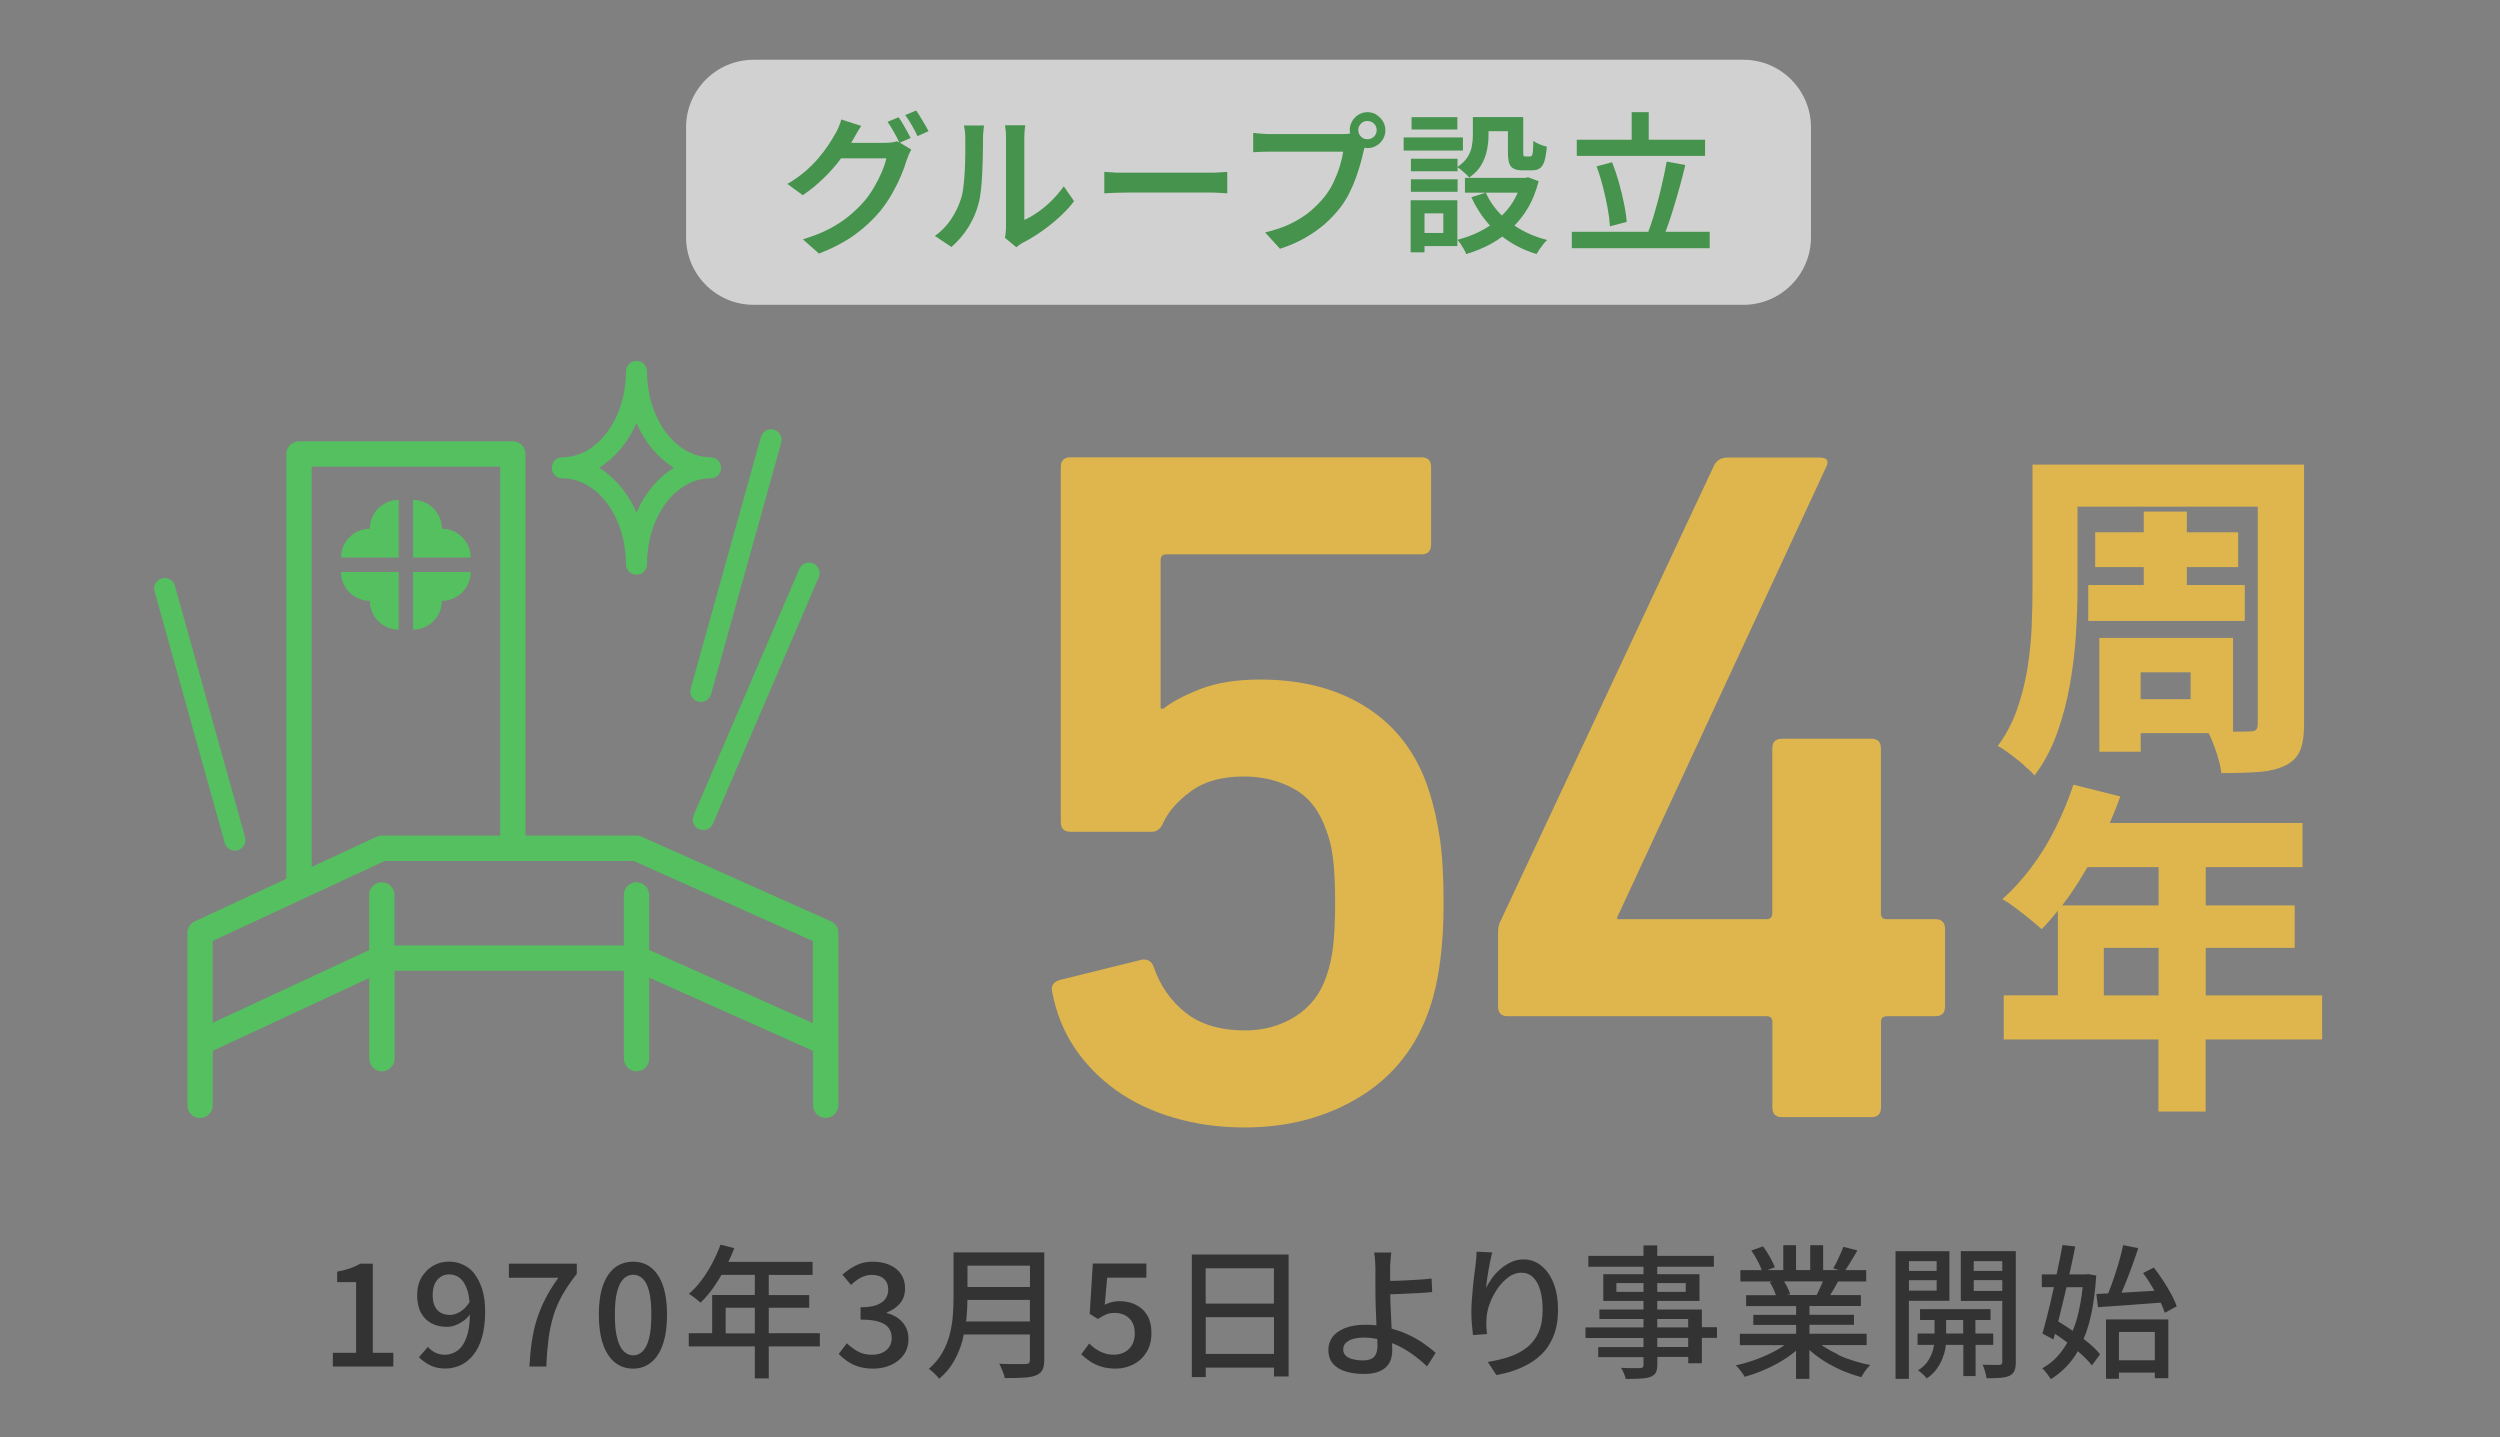 <svg width="254" height="146" viewBox="0 0 254 146" fill="none" xmlns="http://www.w3.org/2000/svg">
<rect x="0" y="0" width="254" height="146" fill="#808080" stroke="none"/>
<g id="_&#227;&#131;&#172;&#227;&#130;&#164;&#227;&#131;&#164;&#227;&#131;&#188;_2" clip-path="url(#clip0_2824_29820)">
<g id="Group" opacity="0.8">
<path id="Vector" d="M177.131 6.072H76.569C72.778 6.072 69.704 9.148 69.704 12.942V24.099C69.704 27.893 72.778 30.969 76.569 30.969H177.131C180.922 30.969 183.996 27.893 183.996 24.099V12.942C183.996 9.148 180.922 6.072 177.131 6.072Z" fill="white" fill-opacity="0.8"/>
</g>
<path id="Vector_2" d="M93.525 11.903C93.362 11.645 93.216 11.422 93.087 11.225L91.972 11.688C92.186 11.98 92.409 12.324 92.641 12.728C92.873 13.131 93.07 13.492 93.216 13.827L94.34 13.329C94.246 13.14 94.126 12.925 93.98 12.667C93.834 12.418 93.679 12.161 93.516 11.903H93.525Z" fill="#45934D"/>
<path id="Vector_3" d="M92.529 14.025C92.426 13.827 92.306 13.604 92.16 13.346C92.014 13.089 91.869 12.831 91.723 12.573C91.577 12.316 91.431 12.092 91.294 11.912L90.178 12.376C90.384 12.677 90.599 13.029 90.83 13.432C91.053 13.827 91.234 14.179 91.388 14.497L91.156 14.351C91.002 14.403 90.813 14.446 90.59 14.471C90.367 14.497 90.144 14.514 89.903 14.514H86.48C86.523 14.437 86.583 14.351 86.626 14.265C86.72 14.111 86.84 13.887 87.003 13.604C87.166 13.321 87.329 13.046 87.501 12.797L85.476 12.135C85.416 12.384 85.321 12.651 85.192 12.943C85.064 13.235 84.944 13.475 84.832 13.647C84.643 13.973 84.42 14.351 84.146 14.763C83.871 15.176 83.545 15.605 83.159 16.06C82.773 16.515 82.318 16.962 81.803 17.417C81.28 17.864 80.679 18.293 80.001 18.688L81.563 19.831C82.326 19.315 83.03 18.74 83.674 18.113C84.317 17.486 84.892 16.842 85.39 16.172C85.416 16.146 85.424 16.112 85.45 16.086H90.049C89.964 16.49 89.818 16.945 89.595 17.469C89.371 17.993 89.106 18.508 88.797 19.04C88.488 19.564 88.153 20.037 87.793 20.466C87.338 20.981 86.823 21.479 86.248 21.952C85.673 22.424 85.004 22.862 84.249 23.257C83.493 23.652 82.601 24.004 81.571 24.314L83.21 25.765C84.66 25.198 85.879 24.554 86.857 23.841C87.835 23.128 88.694 22.33 89.423 21.454C89.886 20.878 90.298 20.277 90.65 19.65C91.002 19.023 91.302 18.422 91.551 17.829C91.8 17.245 91.989 16.713 92.126 16.241C92.186 16.069 92.263 15.88 92.341 15.691C92.426 15.502 92.504 15.339 92.589 15.201L91.431 14.497L92.538 14.008L92.529 14.025Z" fill="#45934D"/>
<path id="Vector_4" d="M106.86 20.371C106.405 20.818 105.933 21.213 105.453 21.548C104.972 21.883 104.518 22.149 104.071 22.346V14.033C104.071 13.689 104.088 13.406 104.114 13.157C104.149 12.916 104.157 12.771 104.157 12.727H102.106C102.106 12.727 102.141 12.908 102.166 13.157C102.201 13.397 102.209 13.689 102.209 14.016V23.102C102.209 23.291 102.201 23.471 102.175 23.66C102.158 23.849 102.132 24.012 102.098 24.159L103.256 25.12C103.316 25.069 103.402 25.009 103.496 24.931C103.591 24.863 103.719 24.777 103.874 24.682C104.475 24.382 105.092 24.012 105.727 23.575C106.362 23.137 106.98 22.647 107.581 22.106C108.182 21.565 108.697 21.015 109.126 20.44L108.079 18.928C107.718 19.444 107.306 19.924 106.852 20.371H106.86Z" fill="#45934D"/>
<path id="Vector_5" d="M98.039 13.355C98.065 13.57 98.074 13.819 98.074 14.102C98.074 14.557 98.074 15.064 98.074 15.631C98.074 16.198 98.048 16.773 98.022 17.348C97.996 17.924 97.945 18.465 97.885 18.972C97.825 19.478 97.739 19.899 97.619 20.243C97.404 20.921 97.078 21.6 96.641 22.261C96.203 22.922 95.654 23.498 94.984 23.97L96.666 25.095C97.327 24.52 97.893 23.858 98.365 23.111C98.837 22.364 99.189 21.565 99.412 20.706C99.524 20.311 99.61 19.839 99.67 19.272C99.73 18.714 99.773 18.113 99.798 17.486C99.824 16.859 99.85 16.241 99.858 15.648C99.867 15.047 99.876 14.523 99.876 14.068C99.876 13.87 99.876 13.681 99.901 13.492C99.918 13.303 99.936 13.14 99.944 13.003C99.961 12.865 99.97 12.78 99.979 12.745H97.936C97.979 12.934 98.013 13.132 98.039 13.338V13.355Z" fill="#45934D"/>
<path id="Vector_6" d="M122.932 17.546H114.574C114.308 17.546 114.025 17.546 113.725 17.546C113.424 17.546 113.141 17.529 112.867 17.503C112.592 17.486 112.369 17.468 112.197 17.46V19.641C112.472 19.624 112.832 19.607 113.27 19.59C113.708 19.573 114.145 19.564 114.574 19.564H122.932C123.258 19.564 123.593 19.573 123.928 19.598C124.262 19.616 124.52 19.633 124.691 19.641V17.46C124.494 17.468 124.245 17.486 123.945 17.512C123.644 17.537 123.301 17.546 122.932 17.546Z" fill="#45934D"/>
<path id="Vector_7" d="M139.855 11.646C139.58 11.482 139.271 11.396 138.936 11.396C138.602 11.396 138.31 11.482 138.035 11.646C137.761 11.809 137.546 12.032 137.383 12.307C137.22 12.582 137.134 12.891 137.134 13.217C137.134 13.337 137.16 13.449 137.177 13.561C137.091 13.578 136.997 13.595 136.911 13.604C136.714 13.612 136.542 13.621 136.396 13.621H129.094C128.931 13.621 128.733 13.621 128.51 13.604C128.287 13.595 128.073 13.578 127.867 13.561C127.661 13.543 127.481 13.518 127.326 13.501V15.467C127.524 15.45 127.781 15.433 128.09 15.424C128.407 15.416 128.733 15.407 129.068 15.407H136.465C136.405 15.862 136.285 16.352 136.122 16.893C135.959 17.434 135.744 17.966 135.495 18.499C135.247 19.031 134.938 19.521 134.594 19.968C134.174 20.491 133.685 20.989 133.136 21.453C132.586 21.917 131.934 22.329 131.188 22.699C130.441 23.068 129.557 23.369 128.536 23.617L130.046 25.275C130.973 24.974 131.814 24.614 132.569 24.184C133.324 23.755 134.002 23.274 134.612 22.75C135.212 22.218 135.744 21.651 136.208 21.041C136.525 20.62 136.817 20.157 137.066 19.667C137.315 19.169 137.538 18.671 137.726 18.155C137.907 17.649 138.07 17.151 138.207 16.678C138.344 16.206 138.447 15.768 138.533 15.381C138.559 15.261 138.602 15.132 138.636 15.004C138.73 15.021 138.833 15.046 138.936 15.046C139.28 15.046 139.58 14.961 139.855 14.797C140.129 14.634 140.344 14.411 140.507 14.145C140.67 13.87 140.756 13.569 140.756 13.243C140.756 12.917 140.67 12.607 140.507 12.333C140.344 12.058 140.121 11.835 139.855 11.671V11.646ZM139.597 13.879C139.408 14.059 139.194 14.145 138.928 14.145C138.662 14.145 138.456 14.059 138.276 13.879C138.095 13.698 138.001 13.483 138.001 13.217C138.001 12.951 138.095 12.745 138.276 12.556C138.456 12.376 138.67 12.29 138.928 12.29C139.185 12.29 139.408 12.384 139.597 12.556C139.777 12.736 139.872 12.96 139.872 13.217C139.872 13.475 139.777 13.698 139.597 13.879Z" fill="#45934D"/>
<path id="Vector_8" d="M143.321 20.346V25.636H144.729V25H148.067V20.346H143.321ZM146.642 23.669H144.729V21.677H146.642V23.669Z" fill="#45934D"/>
<path id="Vector_9" d="M148.092 18.216H143.347V19.487H148.092V18.216Z" fill="#45934D"/>
<path id="Vector_10" d="M148.092 16.128H143.347V17.4H148.092V16.996C148.195 17.056 148.315 17.142 148.452 17.262C148.615 17.4 148.77 17.528 148.924 17.674C149.079 17.812 149.19 17.932 149.268 18.035C149.817 17.666 150.229 17.236 150.503 16.756C150.778 16.274 150.975 15.768 151.078 15.244C151.181 14.72 151.233 14.222 151.233 13.758V13.329H153.206V15.459C153.206 15.931 153.249 16.3 153.335 16.575C153.421 16.841 153.575 17.03 153.798 17.142C154.022 17.254 154.322 17.305 154.699 17.305H155.669C155.987 17.305 156.244 17.236 156.45 17.099C156.647 16.962 156.802 16.712 156.913 16.369C157.025 16.017 157.102 15.527 157.154 14.9C156.939 14.849 156.69 14.772 156.416 14.66C156.141 14.548 155.935 14.437 155.789 14.316C155.781 14.772 155.764 15.115 155.746 15.347C155.729 15.579 155.695 15.725 155.652 15.794C155.609 15.862 155.558 15.897 155.48 15.897H154.983C154.88 15.897 154.811 15.871 154.794 15.819C154.768 15.768 154.76 15.648 154.76 15.45V11.895H149.645V13.75C149.645 14.102 149.611 14.462 149.542 14.849C149.474 15.227 149.328 15.605 149.096 15.974C148.873 16.326 148.53 16.652 148.083 16.962V16.163L148.092 16.128Z" fill="#45934D"/>
<path id="Vector_11" d="M148.067 11.903H143.416V13.157H148.067V11.903Z" fill="#45934D"/>
<path id="Vector_12" d="M155.223 21.162C155.695 20.363 156.055 19.444 156.33 18.413L155.249 18.01L154.957 18.07H148.839V19.573H154.202C154.056 19.899 153.902 20.217 153.713 20.517C153.395 21.033 153.009 21.488 152.589 21.9C151.894 21.213 151.344 20.44 150.958 19.573L149.491 20.037C149.989 21.119 150.615 22.081 151.379 22.914C151.044 23.137 150.692 23.352 150.323 23.532C149.62 23.884 148.873 24.159 148.066 24.365C148.178 24.477 148.29 24.623 148.41 24.794C148.521 24.966 148.633 25.147 148.736 25.327C148.839 25.507 148.916 25.671 148.967 25.817C149.851 25.55 150.684 25.207 151.465 24.786C151.876 24.563 152.263 24.314 152.632 24.039C153.636 24.812 154.785 25.413 156.115 25.808C156.201 25.662 156.296 25.507 156.416 25.327C156.536 25.155 156.665 24.975 156.802 24.803C156.939 24.631 157.068 24.485 157.197 24.382C155.935 24.064 154.837 23.575 153.867 22.922C154.373 22.39 154.837 21.814 155.223 21.145V21.162Z" fill="#45934D"/>
<path id="Vector_13" d="M148.633 13.964H142.609V15.296H148.633V13.964Z" fill="#45934D"/>
<path id="Vector_14" d="M173.235 14.196H167.511V11.396H165.778V14.196H160.2V15.837H173.235V14.196Z" fill="#45934D"/>
<path id="Vector_15" d="M169.219 23.549C169.339 23.231 169.46 22.896 169.58 22.536C169.777 21.952 169.974 21.333 170.163 20.689C170.361 20.037 170.549 19.384 170.73 18.714C170.91 18.044 171.081 17.391 171.227 16.764L169.331 16.421C169.228 16.996 169.108 17.615 168.962 18.259C168.816 18.903 168.662 19.564 168.49 20.226C168.318 20.887 168.138 21.514 167.958 22.115C167.795 22.639 167.632 23.111 167.469 23.549H159.694V25.215H173.707V23.549H169.219Z" fill="#45934D"/>
<path id="Vector_16" d="M163.787 16.481L162.208 16.902C162.448 17.529 162.663 18.216 162.852 18.954C163.04 19.693 163.203 20.414 163.332 21.119C163.461 21.823 163.538 22.441 163.572 22.991L165.271 22.544C165.229 21.986 165.143 21.368 164.997 20.672C164.86 19.985 164.688 19.272 164.482 18.542C164.276 17.812 164.044 17.125 163.787 16.481Z" fill="#45934D"/>
<path id="Vector_17" d="M37.877 128.386H36.607C36.298 128.574 35.955 128.729 35.578 128.858C35.2 128.987 34.762 129.107 34.256 129.201V130.266H36.178V137.446H33.818V138.837H39.962V137.446H37.877V128.377V128.386Z" fill="#333333"/>
<path id="Vector_18" d="M48.226 129.433C47.891 129.012 47.496 128.694 47.041 128.488C46.587 128.282 46.106 128.179 45.591 128.179C45.016 128.179 44.484 128.325 44.004 128.6C43.514 128.883 43.128 129.278 42.828 129.785C42.528 130.292 42.382 130.893 42.382 131.58C42.382 132.267 42.511 132.903 42.768 133.375C43.025 133.847 43.377 134.208 43.832 134.449C44.287 134.689 44.81 134.809 45.411 134.809C45.686 134.809 45.969 134.758 46.261 134.646C46.552 134.543 46.835 134.38 47.119 134.182C47.359 134.011 47.565 133.796 47.745 133.564C47.728 134.509 47.616 135.282 47.402 135.857C47.17 136.501 46.861 136.956 46.466 137.231C46.08 137.506 45.651 137.643 45.179 137.643C44.862 137.643 44.544 137.575 44.235 137.429C43.926 137.283 43.678 137.085 43.48 136.845L42.562 137.892C42.862 138.202 43.24 138.476 43.678 138.7C44.124 138.932 44.647 139.043 45.257 139.043C45.78 139.043 46.286 138.932 46.767 138.717C47.247 138.502 47.685 138.159 48.062 137.695C48.449 137.231 48.749 136.63 48.964 135.9C49.178 135.161 49.29 134.285 49.29 133.263C49.29 132.396 49.195 131.649 48.998 131.013C48.8 130.378 48.535 129.854 48.2 129.433H48.226ZM46.741 133.281C46.381 133.495 46.037 133.598 45.728 133.598C45.351 133.598 45.025 133.521 44.759 133.366C44.493 133.212 44.295 132.98 44.158 132.679C44.021 132.379 43.961 132.01 43.961 131.58C43.961 131.151 44.029 130.756 44.175 130.438C44.321 130.129 44.519 129.888 44.776 129.725C45.025 129.562 45.308 129.476 45.626 129.476C46.063 129.476 46.441 129.613 46.758 129.88C47.076 130.146 47.316 130.558 47.496 131.125C47.599 131.46 47.668 131.855 47.711 132.302C47.41 132.748 47.084 133.083 46.741 133.281Z" fill="#333333"/>
<path id="Vector_19" d="M51.692 129.82H56.73C56.223 130.524 55.794 131.211 55.442 131.89C55.09 132.568 54.799 133.264 54.567 133.968C54.335 134.681 54.164 135.437 54.044 136.227C53.923 137.025 53.838 137.893 53.786 138.838H55.511C55.545 137.816 55.623 136.897 55.725 136.072C55.828 135.248 55.992 134.475 56.206 133.753C56.421 133.032 56.73 132.319 57.107 131.623C57.493 130.928 57.991 130.198 58.6 129.425V128.386H51.701V129.82H51.692Z" fill="#333333"/>
<path id="Vector_20" d="M66.16 128.798C65.645 128.386 65.036 128.188 64.324 128.188C63.611 128.188 62.985 128.394 62.462 128.798C61.938 129.21 61.544 129.811 61.26 130.61C60.977 131.409 60.84 132.396 60.84 133.573C60.84 134.749 60.986 135.746 61.26 136.562C61.544 137.377 61.947 137.996 62.462 138.417C62.977 138.837 63.603 139.052 64.324 139.052C65.045 139.052 65.645 138.837 66.16 138.417C66.675 137.996 67.078 137.377 67.353 136.562C67.636 135.746 67.773 134.749 67.773 133.573C67.773 132.396 67.627 131.409 67.353 130.61C67.07 129.811 66.675 129.21 66.16 128.798ZM65.946 135.978C65.791 136.579 65.568 137.017 65.293 137.292C65.01 137.566 64.693 137.704 64.332 137.704C63.972 137.704 63.654 137.566 63.371 137.292C63.088 137.017 62.865 136.579 62.711 135.978C62.547 135.376 62.47 134.569 62.47 133.573C62.47 132.577 62.547 131.778 62.711 131.185C62.874 130.593 63.088 130.172 63.371 129.906C63.654 129.639 63.972 129.511 64.332 129.511C64.693 129.511 65.01 129.639 65.293 129.906C65.577 130.172 65.791 130.593 65.946 131.185C66.1 131.778 66.177 132.568 66.177 133.573C66.177 134.578 66.1 135.376 65.946 135.978Z" fill="#333333"/>
<path id="Vector_21" d="M78.105 132.869H82.215V131.58H78.105V129.536H82.558V128.205H74.003C74.218 127.75 74.424 127.286 74.604 126.814L73.205 126.453C72.973 127.097 72.69 127.724 72.364 128.343C72.038 128.961 71.678 129.536 71.274 130.069C70.879 130.601 70.451 131.065 69.987 131.46C70.107 131.52 70.236 131.606 70.39 131.718C70.545 131.829 70.691 131.941 70.828 132.061C70.965 132.181 71.085 132.276 71.171 132.353C71.626 131.915 72.064 131.409 72.484 130.816C72.767 130.412 73.042 129.983 73.299 129.528H76.689V131.572H72.356V135.454H69.978V136.793H76.689V140.048H78.105V136.793H83.296V135.454H78.105V132.851V132.869ZM73.728 135.471V132.869H76.689V135.471H73.728Z" fill="#333333"/>
<path id="Vector_22" d="M91.217 133.908C90.882 133.676 90.505 133.513 90.101 133.41V133.341C90.668 133.126 91.114 132.817 91.449 132.413C91.783 132.01 91.955 131.503 91.955 130.902C91.955 130.301 91.809 129.837 91.534 129.433C91.251 129.03 90.865 128.72 90.367 128.506C89.87 128.291 89.303 128.188 88.66 128.188C88.016 128.188 87.484 128.308 86.987 128.557C86.48 128.806 86.017 129.124 85.588 129.502L86.463 130.55C86.772 130.249 87.107 130 87.458 129.811C87.81 129.622 88.196 129.528 88.6 129.528C89.115 129.528 89.518 129.665 89.81 129.931C90.101 130.198 90.247 130.567 90.247 131.031C90.247 131.366 90.153 131.658 89.981 131.932C89.801 132.199 89.509 132.413 89.106 132.577C88.703 132.74 88.145 132.817 87.433 132.817V134.071C88.239 134.071 88.874 134.148 89.338 134.303C89.801 134.457 90.127 134.672 90.316 134.956C90.505 135.23 90.599 135.565 90.599 135.952C90.599 136.304 90.513 136.604 90.342 136.854C90.17 137.103 89.938 137.3 89.638 137.438C89.338 137.575 88.977 137.644 88.574 137.644C88.016 137.644 87.536 137.523 87.132 137.292C86.72 137.06 86.36 136.785 86.034 136.476L85.219 137.558C85.459 137.824 85.751 138.064 86.077 138.296C86.412 138.528 86.789 138.709 87.218 138.846C87.647 138.983 88.145 139.052 88.711 139.052C89.363 139.052 89.964 138.932 90.505 138.691C91.045 138.451 91.483 138.107 91.809 137.661C92.135 137.214 92.298 136.673 92.298 136.038C92.298 135.557 92.204 135.144 92.006 134.792C91.809 134.44 91.543 134.14 91.208 133.908H91.217Z" fill="#333333"/>
<path id="Vector_23" d="M96.88 127.252V131.898C96.88 132.473 96.855 133.075 96.803 133.71C96.752 134.346 96.649 134.973 96.486 135.608C96.323 136.244 96.065 136.853 95.731 137.446C95.396 138.039 94.941 138.588 94.366 139.078C94.469 139.146 94.598 139.241 94.735 139.361C94.873 139.481 95.001 139.61 95.13 139.739C95.259 139.868 95.353 139.988 95.422 140.083C96.057 139.55 96.563 138.94 96.941 138.262C97.318 137.583 97.61 136.879 97.799 136.141C97.85 135.952 97.885 135.771 97.919 135.582H104.638V138.167C104.638 138.322 104.603 138.434 104.535 138.494C104.466 138.554 104.346 138.588 104.183 138.588C104.063 138.588 103.865 138.588 103.591 138.588C103.316 138.588 102.99 138.588 102.63 138.588C102.269 138.588 101.892 138.571 101.514 138.554C101.591 138.683 101.669 138.829 101.737 139.009C101.806 139.189 101.883 139.361 101.952 139.533C102.021 139.705 102.063 139.868 102.081 140.014C102.861 140.014 103.505 139.997 104.011 139.971C104.518 139.945 104.93 139.868 105.247 139.739C105.547 139.619 105.762 139.447 105.899 139.207C106.028 138.966 106.097 138.623 106.097 138.176V127.243H96.88V127.252ZM104.646 128.592V130.756H98.296V128.592H104.646ZM98.15 134.26C98.159 134.157 98.185 134.054 98.193 133.942C98.253 133.272 98.288 132.654 98.288 132.07H104.638V134.26H98.15Z" fill="#333333"/>
<path id="Vector_24" d="M115.365 132.542C114.867 132.31 114.318 132.199 113.717 132.199C113.434 132.199 113.176 132.233 112.945 132.293C112.713 132.353 112.481 132.448 112.241 132.559L112.49 129.811H116.471V128.377H111.031L110.714 133.487L111.546 134.011C111.855 133.805 112.138 133.65 112.378 133.547C112.619 133.444 112.91 133.392 113.254 133.392C113.863 133.392 114.361 133.581 114.738 133.951C115.116 134.32 115.296 134.835 115.296 135.497C115.296 135.935 115.201 136.312 115.021 136.639C114.832 136.957 114.584 137.206 114.266 137.377C113.949 137.549 113.588 137.635 113.185 137.635C112.782 137.635 112.464 137.584 112.155 137.472C111.846 137.369 111.572 137.223 111.331 137.06C111.091 136.896 110.868 136.699 110.662 136.501L109.855 137.601C110.104 137.841 110.396 138.073 110.731 138.305C111.057 138.528 111.443 138.709 111.881 138.846C112.318 138.983 112.816 139.052 113.365 139.052C114 139.052 114.584 138.906 115.141 138.631C115.691 138.348 116.137 137.944 116.471 137.403C116.815 136.871 116.986 136.218 116.986 135.462C116.986 134.706 116.84 134.097 116.549 133.616C116.257 133.135 115.862 132.783 115.365 132.551V132.542Z" fill="#333333"/>
<path id="Vector_25" d="M121.088 139.911H122.504V138.949H129.437V139.851H130.922V127.458H121.088V139.911ZM122.504 137.558V133.822H129.437V137.558H122.504ZM129.429 128.858V132.448H122.495V128.858H129.429Z" fill="#333333"/>
<path id="Vector_26" d="M142.892 135.522C142.42 135.307 141.914 135.136 141.39 134.99C141.382 134.818 141.373 134.638 141.364 134.457C141.339 133.89 141.304 133.332 141.287 132.791C141.261 132.302 141.253 131.872 141.253 131.494C141.313 131.494 141.364 131.494 141.433 131.494C141.836 131.477 142.274 131.46 142.746 131.443C143.218 131.426 143.698 131.4 144.179 131.374C144.668 131.348 145.106 131.314 145.509 131.271L145.449 129.897C145.054 129.948 144.608 129.983 144.127 130.017C143.647 130.043 143.166 130.077 142.694 130.094C142.222 130.112 141.785 130.137 141.39 130.137C141.33 130.137 141.287 130.137 141.236 130.137C141.236 130.094 141.236 130.051 141.236 130.008C141.236 129.562 141.236 129.175 141.236 128.84C141.236 128.677 141.236 128.488 141.261 128.291C141.279 128.093 141.287 127.904 141.304 127.724C141.321 127.544 141.339 127.389 141.356 127.26H139.605C139.631 127.363 139.657 127.501 139.674 127.672C139.691 127.844 139.708 128.025 139.717 128.222C139.725 128.42 139.734 128.626 139.743 128.84V129.579C139.743 129.862 139.743 130.163 139.743 130.472C139.743 130.781 139.743 131.082 139.743 131.374C139.743 131.735 139.751 132.164 139.768 132.662C139.785 133.16 139.811 133.676 139.828 134.208C139.828 134.363 139.837 134.509 139.846 134.655C139.494 134.612 139.133 134.595 138.764 134.595C137.906 134.595 137.203 134.706 136.636 134.938C136.07 135.17 135.649 135.471 135.375 135.848C135.1 136.226 134.963 136.656 134.963 137.137C134.963 137.729 135.126 138.21 135.443 138.571C135.761 138.932 136.199 139.189 136.748 139.352C137.297 139.516 137.915 139.593 138.593 139.593C139.125 139.593 139.58 139.533 139.948 139.404C140.317 139.275 140.609 139.103 140.832 138.889C141.055 138.674 141.21 138.416 141.304 138.133C141.399 137.85 141.45 137.558 141.45 137.24C141.45 137.025 141.45 136.759 141.433 136.458C141.699 136.561 141.956 136.682 142.214 136.81C142.772 137.094 143.278 137.42 143.741 137.764C144.205 138.116 144.625 138.468 144.986 138.829L145.861 137.454C145.492 137.111 145.054 136.776 144.548 136.432C144.042 136.089 143.484 135.78 142.866 135.505L142.892 135.522ZM139.597 137.867C139.365 138.099 138.996 138.219 138.49 138.219C137.88 138.219 137.391 138.124 137.022 137.944C136.662 137.764 136.473 137.48 136.473 137.094C136.473 136.707 136.662 136.432 137.031 136.218C137.4 136.003 137.923 135.9 138.61 135.9C139.056 135.9 139.502 135.952 139.931 136.037C139.94 136.321 139.948 136.579 139.948 136.759C139.948 137.266 139.828 137.635 139.597 137.867Z" fill="#333333"/>
<path id="Vector_27" d="M156.571 128.575C156.047 128.162 155.464 127.956 154.794 127.956C154.357 127.956 153.945 128.042 153.55 128.223C153.155 128.403 152.803 128.626 152.469 128.91C152.134 129.193 151.851 129.502 151.602 129.846C151.353 130.189 151.147 130.524 150.984 130.851C151.001 130.619 151.036 130.344 151.079 130.026C151.122 129.708 151.173 129.382 151.233 129.038C151.293 128.695 151.353 128.369 151.422 128.051C151.491 127.733 151.551 127.467 151.611 127.244L150.023 127.175C150.015 127.381 149.997 127.596 149.989 127.836C149.972 128.068 149.946 128.317 149.912 128.566C149.877 128.892 149.826 129.262 149.774 129.657C149.723 130.052 149.671 130.464 149.637 130.894C149.603 131.314 149.568 131.727 149.534 132.139C149.508 132.542 149.491 132.92 149.491 133.272C149.491 133.753 149.508 134.191 149.551 134.612C149.594 135.033 149.62 135.368 149.654 135.643L151.087 135.54C151.036 135.188 151.01 134.887 151.01 134.621C151.01 134.355 151.01 134.106 151.036 133.865C151.07 133.376 151.19 132.869 151.396 132.345C151.594 131.821 151.86 131.332 152.186 130.868C152.512 130.413 152.881 130.035 153.284 129.743C153.696 129.451 154.116 129.305 154.571 129.305C155.026 129.305 155.429 129.459 155.755 129.768C156.073 130.078 156.322 130.516 156.485 131.082C156.648 131.649 156.734 132.311 156.734 133.066C156.734 133.968 156.596 134.732 156.322 135.359C156.047 135.986 155.652 136.493 155.146 136.897C154.64 137.292 154.048 137.61 153.37 137.841C152.692 138.073 151.954 138.245 151.156 138.374L152.031 139.705C152.958 139.542 153.799 139.293 154.571 138.949C155.335 138.614 156.004 138.185 156.553 137.661C157.111 137.137 157.532 136.493 157.841 135.737C158.141 134.982 158.295 134.088 158.295 133.084C158.295 132.079 158.141 131.125 157.841 130.37C157.54 129.614 157.128 129.021 156.605 128.609L156.571 128.575Z" fill="#333333"/>
<path id="Vector_28" d="M172.9 133.049H168.378V132.173H172.668V129.459H168.378V128.703H174.127V127.595H168.378V126.53H166.979V127.595H161.376V128.703H166.979V129.459H162.895V132.173H166.979V133.049H162.5V134.011H166.979V134.861H161.084V135.943H166.979V136.862H162.38V137.884H166.979V138.64C166.979 138.777 166.953 138.872 166.911 138.915C166.868 138.957 166.765 138.992 166.636 139C166.559 139 166.421 139 166.215 139C166.01 139 165.778 139 165.512 139C165.246 139 164.98 138.992 164.705 138.975C164.8 139.129 164.894 139.318 164.988 139.533C165.083 139.748 165.143 139.937 165.169 140.1C165.795 140.1 166.301 140.091 166.705 140.065C167.108 140.04 167.425 139.988 167.683 139.894C167.932 139.799 168.112 139.653 168.223 139.473C168.326 139.284 168.386 139.009 168.386 138.64V137.867H171.527V138.511H172.909V135.926H174.445V134.844H172.909V133.032L172.9 133.049ZM171.27 130.361V131.254H168.378V130.361H171.27ZM164.225 131.254V130.361H166.979V131.254H164.225ZM168.378 134.011H171.519V134.861H168.378V134.011ZM171.519 136.853H168.378V135.934H171.519V136.853Z" fill="#333333"/>
<path id="Vector_29" d="M186.741 137.609C186.227 137.369 185.755 137.111 185.317 136.828C185.231 136.768 185.154 136.707 185.068 136.656H189.65V135.505H183.841V134.603H188.363V133.581H183.841V132.688H189.067V131.58H185.943C186.038 131.434 186.132 131.28 186.235 131.108C186.407 130.816 186.578 130.507 186.75 130.198H189.608V129.047H187.488C187.651 128.798 187.831 128.531 188.02 128.214C188.26 127.827 188.492 127.432 188.715 127.046L187.282 126.676C187.205 126.891 187.11 127.132 186.99 127.389C186.87 127.655 186.75 127.913 186.63 128.171C186.501 128.428 186.381 128.66 186.252 128.866L186.81 129.038H185.231V126.513H183.918V129.038H182.477V126.513H181.181V129.038H179.551L180.323 128.763C180.22 128.463 180.048 128.111 179.825 127.716C179.602 127.32 179.37 126.96 179.122 126.633L177.937 127.046C178.169 127.389 178.392 127.758 178.607 128.171C178.778 128.506 178.907 128.789 178.993 129.047H176.822V130.198H180.143L179.808 130.258C179.954 130.49 180.091 130.756 180.22 131.039C180.314 131.245 180.374 131.426 180.426 131.589H177.405V132.697H182.485V133.59H178.135V134.612H182.485V135.514H176.77V136.664H181.31C181.087 136.819 180.855 136.974 180.589 137.128C179.954 137.48 179.276 137.798 178.547 138.073C177.817 138.348 177.088 138.562 176.358 138.717C176.461 138.812 176.573 138.932 176.684 139.069C176.796 139.207 176.899 139.344 177.002 139.481C177.105 139.619 177.191 139.756 177.259 139.885C177.989 139.679 178.727 139.413 179.473 139.078C180.22 138.743 180.924 138.356 181.576 137.918C181.902 137.695 182.202 137.472 182.477 137.24V140.091H183.833V137.145C183.987 137.283 184.141 137.429 184.304 137.558C184.759 137.91 185.24 138.245 185.763 138.545C186.287 138.846 186.827 139.112 187.394 139.344C187.96 139.576 188.526 139.765 189.101 139.919C189.17 139.791 189.256 139.653 189.359 139.499C189.462 139.344 189.573 139.189 189.693 139.043C189.814 138.897 189.925 138.777 190.019 138.683C189.453 138.58 188.895 138.434 188.338 138.262C187.78 138.09 187.239 137.884 186.724 137.644L186.741 137.609ZM181.593 130.773C181.49 130.558 181.37 130.369 181.258 130.189H185.205C185.145 130.344 185.077 130.498 185 130.67C184.845 131.013 184.708 131.314 184.57 131.572H181.498L181.885 131.503C181.825 131.297 181.73 131.056 181.593 130.773Z" fill="#333333"/>
<path id="Vector_30" d="M198.06 132.156V127.123H192.585V140.091H193.941V132.164H198.051L198.06 132.156ZM193.949 131.134V130.069H196.764V131.134H193.949ZM196.764 128.128V129.124H193.949V128.128H196.764Z" fill="#333333"/>
<path id="Vector_31" d="M202.514 136.639V135.488H200.703V134.114H202.239V133.006H195.074V134.114H196.55V135.488H194.825V136.639H196.499C196.473 136.776 196.447 136.922 196.413 137.077C196.318 137.455 196.155 137.841 195.915 138.219C195.675 138.605 195.331 138.94 194.868 139.224C195.014 139.318 195.177 139.447 195.349 139.61C195.52 139.773 195.658 139.911 195.761 140.04C196.172 139.765 196.499 139.456 196.756 139.104C197.005 138.751 197.211 138.391 197.357 138.013C197.503 137.635 197.605 137.283 197.657 136.956C197.674 136.845 197.683 136.742 197.7 136.639H199.476V139.808H200.72V136.639H202.531H202.514ZM197.726 135.488V134.114H199.459V135.488H197.726Z" fill="#333333"/>
<path id="Vector_32" d="M199.219 127.123V132.173H203.432V138.373C203.432 138.476 203.406 138.554 203.363 138.597C203.321 138.64 203.243 138.665 203.14 138.674H202.471C202.145 138.674 201.793 138.674 201.424 138.657C201.493 138.777 201.553 138.914 201.604 139.086C201.656 139.258 201.707 139.421 201.75 139.593C201.793 139.765 201.819 139.902 201.827 140.031C202.394 140.031 202.866 140.014 203.243 139.988C203.621 139.962 203.93 139.885 204.179 139.773C204.41 139.653 204.573 139.49 204.668 139.267C204.762 139.043 204.805 138.751 204.805 138.382V127.114H199.219V127.123ZM203.432 128.128V129.124H200.532V128.128H203.432ZM200.532 131.159V130.06H203.432V131.159H200.532Z" fill="#333333"/>
<path id="Vector_33" d="M212.991 131.469L213.154 132.809C213.755 132.774 214.433 132.723 215.179 132.671C215.926 132.62 216.707 132.56 217.522 132.499C218.191 132.448 218.861 132.396 219.53 132.353C219.71 132.731 219.847 133.083 219.942 133.384L221.152 132.723C221.032 132.362 220.851 131.958 220.603 131.495C220.354 131.039 220.079 130.576 219.77 130.103C219.461 129.631 219.152 129.193 218.826 128.781L217.737 129.339C218.045 129.76 218.346 130.206 218.638 130.696C218.732 130.851 218.801 130.988 218.886 131.143C218.397 131.168 217.917 131.203 217.428 131.228C216.767 131.271 216.149 131.306 215.548 131.34C215.651 131.1 215.754 130.851 215.866 130.584C216.115 129.975 216.355 129.348 216.595 128.695C216.836 128.042 217.05 127.415 217.247 126.814L215.711 126.505C215.626 126.926 215.514 127.372 215.385 127.845C215.257 128.317 215.111 128.798 214.956 129.279C214.802 129.768 214.639 130.232 214.476 130.679C214.381 130.936 214.287 131.177 214.193 131.409C213.764 131.435 213.36 131.452 213 131.469H212.991Z" fill="#333333"/>
<path id="Vector_34" d="M213.97 140.083H215.283V139.456H218.93V140.023H220.303V134.054H213.97V140.083ZM218.93 135.325V138.202H215.283V135.325H218.93Z" fill="#333333"/>
<path id="Vector_35" d="M212.193 136.441C212.038 136.304 211.867 136.175 211.695 136.046C211.901 135.557 212.081 135.041 212.236 134.475C212.613 133.109 212.862 131.486 212.982 129.596L212.167 129.45L211.935 129.476H210.245C210.279 129.33 210.313 129.176 210.348 129.03C210.536 128.188 210.7 127.389 210.845 126.642L209.55 126.496C209.421 127.2 209.275 127.948 209.103 128.763C209.052 129.004 209 129.244 208.949 129.476H207.447V130.773H208.674C208.64 130.919 208.614 131.056 208.58 131.202C208.4 132.027 208.22 132.8 208.031 133.538C207.851 134.277 207.67 134.921 207.507 135.488L208.631 136.089C208.683 135.909 208.734 135.703 208.786 135.514C209.138 135.746 209.481 135.986 209.841 136.252C209.91 136.304 209.97 136.355 210.039 136.407C209.901 136.647 209.756 136.888 209.601 137.103C209.009 137.936 208.314 138.58 207.49 139.018C207.636 139.147 207.791 139.318 207.954 139.533C208.117 139.748 208.245 139.945 208.357 140.126C209.284 139.559 210.064 138.82 210.717 137.901C210.854 137.704 210.983 137.498 211.103 137.283C211.197 137.369 211.3 137.446 211.395 137.532C211.875 137.961 212.253 138.356 212.536 138.726L213.368 137.601C213.085 137.24 212.699 136.854 212.21 136.441H212.193ZM209.112 134.26C209.138 134.165 209.155 134.088 209.181 133.994C209.378 133.212 209.575 132.405 209.773 131.563C209.833 131.306 209.893 131.039 209.953 130.782H211.601C211.472 131.967 211.274 133.04 211.008 134.002C210.888 134.432 210.742 134.835 210.588 135.213C210.082 134.861 209.593 134.543 209.112 134.26Z" fill="#333333"/>
<path id="Vector_36" d="M205.62 77.749C206.083 78.136 206.452 78.48 206.709 78.78C207.662 77.518 208.426 76.092 209 74.486C209.575 72.889 210.013 71.222 210.313 69.496C210.614 67.77 210.82 66.052 210.923 64.343C211.026 62.643 211.077 61.071 211.077 59.645V51.478H229.389V73.55C229.389 73.833 229.329 74.031 229.218 74.142C229.097 74.263 228.891 74.314 228.591 74.314C228.402 74.314 228.068 74.314 227.596 74.331C227.373 74.331 227.132 74.331 226.875 74.34V64.816H213.291V76.375H217.496V74.486H224.395C224.661 75.01 224.918 75.637 225.167 76.375C225.45 77.217 225.622 77.939 225.691 78.548C227.21 78.548 228.488 78.505 229.544 78.428C230.59 78.342 231.466 78.127 232.169 77.784C232.89 77.432 233.396 76.934 233.671 76.298C233.954 75.654 234.092 74.752 234.092 73.584V47.201H206.503V59.637C206.503 60.899 206.478 62.239 206.418 63.665C206.358 65.091 206.212 66.516 205.98 67.959C205.748 69.393 205.388 70.784 204.916 72.124C204.444 73.464 203.792 74.683 202.977 75.783C203.328 75.972 203.74 76.247 204.221 76.607C204.701 76.968 205.173 77.346 205.637 77.732L205.62 77.749ZM222.567 71.042H217.487V68.311H222.567V71.042Z" fill="#DEB64D"/>
<path id="Vector_37" d="M212.167 59.439V63.089H228.068V59.439H222.181V57.618H227.398V54.08H222.181V51.976H217.805V54.08H212.871V57.618H217.805V59.439H212.167Z" fill="#DEB64D"/>
<path id="Vector_38" d="M235.937 101.135H224.104V96.3H233.14V91.989H224.104V88.098H233.938V83.615H214.356C214.742 82.722 215.102 81.829 215.42 80.918L210.657 79.725C210.168 81.219 209.559 82.688 208.838 84.139C208.117 85.59 207.293 86.921 206.367 88.15C205.44 89.378 204.47 90.443 203.44 91.353C203.818 91.559 204.256 91.851 204.753 92.229C205.251 92.607 205.749 92.985 206.238 93.388C206.727 93.784 207.122 94.127 207.431 94.402C207.988 93.835 208.529 93.208 209.078 92.53V101.126H203.578V105.61H219.298V112.935H224.095V105.61H235.928V101.126L235.937 101.135ZM210.468 90.675C211.035 89.859 211.567 88.991 212.09 88.098H219.315V91.989H209.516C209.833 91.568 210.159 91.138 210.477 90.675H210.468ZM213.746 101.135V96.3H219.315V101.135H213.746Z" fill="#DEB64D"/>
<path id="Vector_39" d="M145.2 80.377C144.025 76.702 141.948 73.893 138.97 71.952C135.993 70.011 132.346 69.041 128.03 69.041C125.61 69.041 123.567 69.367 121.894 70.028C120.229 70.69 119.002 71.343 118.213 71.995H117.921V56.914C117.921 56.519 118.118 56.322 118.513 56.322H144.411C145.063 56.322 145.398 55.995 145.398 55.334V47.45C145.398 46.797 145.072 46.462 144.411 46.462H108.765C108.104 46.462 107.778 46.789 107.778 47.45V83.521C107.778 84.182 108.104 84.508 108.765 84.508H117.037C117.561 84.508 117.955 84.182 118.221 83.521C118.745 82.404 119.68 81.356 121.027 80.369C122.375 79.381 124.16 78.892 126.391 78.892C128.296 78.892 130.003 79.321 131.514 80.171C133.024 81.03 134.105 82.439 134.766 84.405C135.092 85.255 135.324 86.243 135.452 87.36C135.581 88.476 135.65 89.953 135.65 91.791C135.65 93.5 135.581 94.926 135.452 96.077C135.324 97.228 135.092 98.258 134.766 99.177C134.174 100.955 133.127 102.312 131.617 103.265C130.106 104.218 128.399 104.691 126.494 104.691C123.997 104.691 121.997 104.098 120.487 102.913C118.977 101.728 117.895 100.19 117.235 98.284C117.037 97.691 116.643 97.434 116.05 97.494L107.684 99.564C107.023 99.761 106.766 100.156 106.894 100.749C107.289 102.853 108.044 104.742 109.151 106.417C110.267 108.092 111.674 109.534 113.373 110.754C115.072 111.973 117.037 112.91 119.268 113.562C121.491 114.215 123.885 114.55 126.442 114.55C130.896 114.55 134.817 113.502 138.224 111.398C141.631 109.294 143.982 106.271 145.295 102.329C146.213 99.572 146.668 96.059 146.668 91.782C146.668 89.026 146.539 86.793 146.273 85.084C146.016 83.375 145.655 81.803 145.192 80.352L145.2 80.377Z" fill="#DEB64D"/>
<path id="Vector_40" d="M196.619 93.389H191.693C191.299 93.389 191.101 93.191 191.101 92.796V76.04C191.101 75.388 190.775 75.053 190.114 75.053H181.053C180.401 75.053 180.066 75.379 180.066 76.04V92.796C180.066 93.191 179.869 93.389 179.474 93.389H164.311V93.191L185.575 47.373C185.832 46.78 185.609 46.488 184.888 46.488H175.535C174.874 46.488 174.42 46.755 174.154 47.278L152.495 93.492C152.298 93.818 152.203 94.213 152.203 94.677V102.26C152.203 102.922 152.529 103.248 153.19 103.248H179.482C179.877 103.248 180.074 103.445 180.074 103.841V112.515C180.074 113.176 180.401 113.502 181.061 113.502H190.123C190.775 113.502 191.11 113.176 191.11 112.515V103.841C191.11 103.445 191.307 103.248 191.702 103.248H196.627C197.28 103.248 197.614 102.922 197.614 102.26V94.376C197.614 93.724 197.288 93.389 196.627 93.389H196.619Z" fill="#DEB64D"/>
<path id="Vector_41" d="M84.403 93.595L65.19 85.007C65.027 84.929 64.847 84.895 64.667 84.895H53.391V46.128C53.391 45.415 52.816 44.839 52.104 44.839H30.377C29.664 44.839 29.09 45.415 29.09 46.128V89.284L19.788 93.612C19.333 93.827 19.041 94.282 19.041 94.78V112.3C19.041 113.013 19.616 113.588 20.328 113.588C21.04 113.588 21.615 113.013 21.615 112.3V106.761L37.516 99.366V107.559C37.516 108.272 38.091 108.847 38.803 108.847C39.516 108.847 40.09 108.272 40.09 107.559V98.636H63.388V107.559C63.388 108.272 63.963 108.847 64.675 108.847C65.387 108.847 65.962 108.272 65.962 107.559V99.332L82.601 106.769V112.291C82.601 113.004 83.176 113.58 83.888 113.58C84.6 113.58 85.175 113.004 85.175 112.291V94.771C85.175 94.265 84.875 93.801 84.412 93.595H84.403ZM31.664 47.416H50.817V84.895H38.795C38.606 84.895 38.426 84.938 38.254 85.015L31.664 88.081V47.416ZM65.954 96.506V90.924C65.954 90.211 65.379 89.636 64.667 89.636C63.954 89.636 63.38 90.211 63.38 90.924V96.06H40.082V90.924C40.082 90.211 39.507 89.636 38.795 89.636C38.082 89.636 37.508 90.211 37.508 90.924V96.523L21.607 103.918V95.604L39.078 87.48H64.392L82.593 95.613V103.952L65.954 96.515V96.506Z" fill="#54C05F"/>
<path id="Vector_42" d="M40.503 50.791C38.889 50.791 37.577 52.105 37.577 53.72C35.963 53.72 34.65 55.034 34.65 56.648H40.503V50.791Z" fill="#54C05F"/>
<path id="Vector_43" d="M40.503 63.974V58.117H34.65C34.65 59.731 35.963 61.045 37.577 61.045C37.577 62.66 38.889 63.974 40.503 63.974Z" fill="#54C05F"/>
<path id="Vector_44" d="M44.896 53.72C44.896 52.105 43.583 50.791 41.97 50.791V56.648H47.822C47.822 55.034 46.509 53.72 44.896 53.72Z" fill="#54C05F"/>
<path id="Vector_45" d="M44.896 61.045C46.509 61.045 47.822 59.731 47.822 58.117H41.97V63.974C43.583 63.974 44.896 62.66 44.896 61.045Z" fill="#54C05F"/>
<path id="Vector_46" d="M23.864 86.432C23.958 86.432 24.053 86.415 24.156 86.389C24.731 86.226 25.057 85.633 24.902 85.067L17.771 59.508C17.608 58.933 17.016 58.606 16.45 58.761C15.875 58.924 15.549 59.517 15.703 60.084L22.834 85.642C22.963 86.115 23.401 86.424 23.864 86.424V86.432Z" fill="#54C05F"/>
<path id="Vector_47" d="M70.923 71.274C71.017 71.3 71.12 71.317 71.214 71.317C71.686 71.317 72.115 71.008 72.244 70.535L79.375 44.977C79.538 44.401 79.203 43.817 78.628 43.654C78.062 43.491 77.47 43.826 77.307 44.401L70.176 69.96C70.013 70.535 70.348 71.119 70.923 71.282V71.274Z" fill="#54C05F"/>
<path id="Vector_48" d="M71.034 84.25C71.171 84.311 71.317 84.336 71.454 84.336C71.875 84.336 72.269 84.096 72.441 83.684L83.184 58.649C83.416 58.108 83.167 57.472 82.618 57.24C82.069 57.008 81.443 57.258 81.211 57.807L70.467 82.842C70.236 83.383 70.484 84.019 71.034 84.25Z" fill="#54C05F"/>
<path id="Vector_49" d="M57.141 48.601C60.702 48.601 63.594 52.517 63.594 57.318C63.594 57.91 64.075 58.391 64.667 58.391C65.259 58.391 65.739 57.91 65.739 57.318C65.739 52.508 68.631 48.601 72.192 48.601C72.784 48.601 73.265 48.12 73.265 47.527C73.265 46.935 72.784 46.454 72.192 46.454C68.631 46.454 65.739 42.537 65.739 37.737C65.739 37.144 65.259 36.663 64.667 36.663C64.075 36.663 63.594 37.144 63.594 37.737C63.594 42.546 60.694 46.454 57.141 46.454C56.549 46.454 56.068 46.935 56.068 47.527C56.068 48.12 56.549 48.601 57.141 48.601ZM64.667 42.984C65.525 44.951 66.863 46.548 68.468 47.527C66.863 48.506 65.525 50.104 64.667 52.07C63.8 50.104 62.47 48.506 60.865 47.527C62.47 46.548 63.8 44.951 64.667 42.984Z" fill="#54C05F"/>
</g>
<defs>
<clipPath id="clip0_2824_29820">
<rect width="254" height="146" fill="white"/>
</clipPath>
</defs>
</svg>
